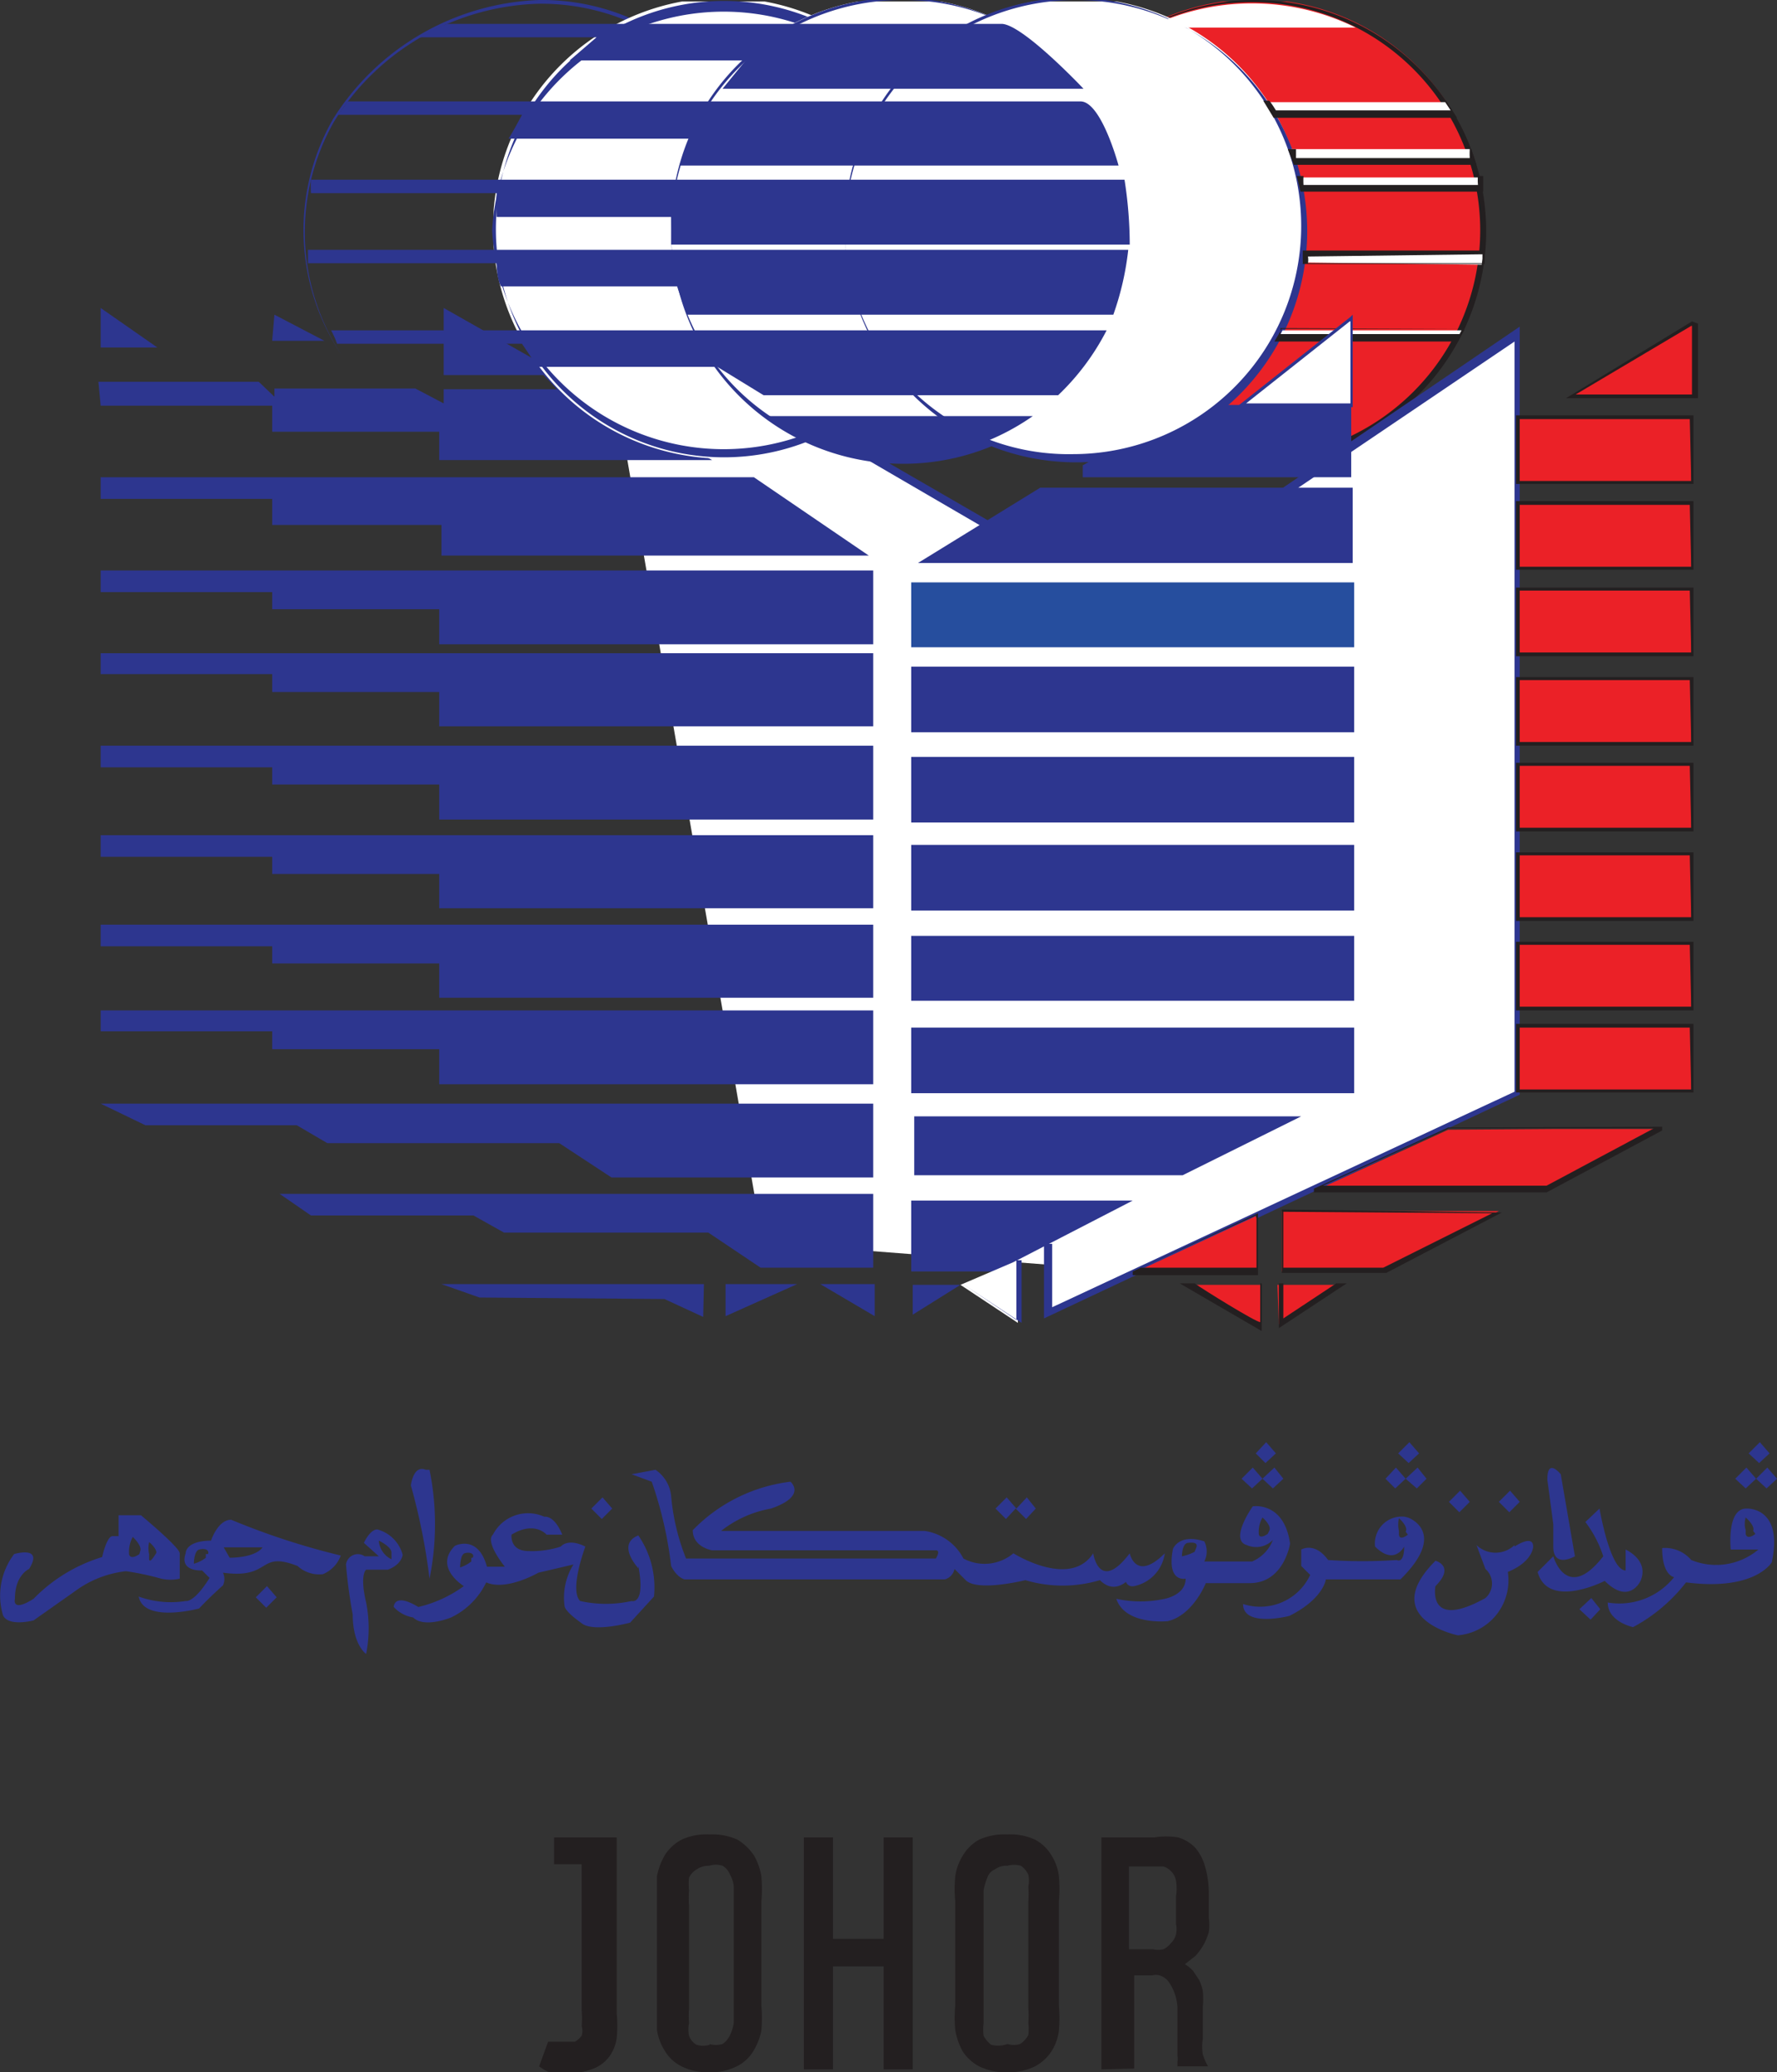 <svg xmlns="http://www.w3.org/2000/svg" xmlns:xlink="http://www.w3.org/1999/xlink" viewBox="0 0 23.83 27.79"><rect x="0" y="0" width="23.83" height="27.79" fill="#333333" stroke="none"/><defs><style>.cls-1{fill:none;}.cls-2{fill:#fff;}.cls-3{isolation:isolate;}.cls-4{clip-path:url(#clip-path);}.cls-5{fill:#eb2127;}.cls-6{fill:#231f20;}.cls-7{fill:#2d368f;}.cls-8{fill:#264e9e;}.cls-9{clip-path:url(#clip-path-2);}.cls-10{clip-path:url(#clip-path-3);}.cls-11{clip-path:url(#clip-path-4);}.cls-12{clip-path:url(#clip-path-5);}.cls-13{clip-path:url(#clip-path-6);}.cls-14{clip-path:url(#clip-path-7);}.cls-15{clip-path:url(#clip-path-8);}.cls-16{clip-path:url(#clip-path-9);}.cls-17{clip-path:url(#clip-path-10);}.cls-18{clip-path:url(#clip-path-11);}.cls-19{clip-path:url(#clip-path-12);}.cls-20{clip-path:url(#clip-path-13);}.cls-21{clip-path:url(#clip-path-14);}.cls-22{clip-path:url(#clip-path-15);}.cls-23{clip-path:url(#clip-path-16);}.cls-24{clip-path:url(#clip-path-17);}.cls-25{clip-path:url(#clip-path-18);}.cls-26{clip-path:url(#clip-path-19);}.cls-27{clip-path:url(#clip-path-20);}.cls-28{clip-path:url(#clip-path-21);}.cls-29{clip-path:url(#clip-path-22);}.cls-30{clip-path:url(#clip-path-23);}.cls-31{clip-path:url(#clip-path-24);}.cls-32{clip-path:url(#clip-path-25);}</style><clipPath id="clip-path"><rect class="cls-1" x="13.75" y="0.02" width="6.16" height="6.13"/></clipPath><clipPath id="clip-path-2"><rect class="cls-1" x="12.88" y="16.9" width="0.77" height="0.85"/></clipPath><clipPath id="clip-path-3"><rect class="cls-1" x="21.05" y="4.32" width="1.66" height="1"/></clipPath><clipPath id="clip-path-4"><rect class="cls-1" x="20.35" y="5.6" width="2.33" height="0.87"/></clipPath><clipPath id="clip-path-5"><rect class="cls-1" x="20.35" y="6.74" width="2.33" height="0.88"/></clipPath><clipPath id="clip-path-6"><rect class="cls-1" x="20.35" y="7.9" width="2.33" height="0.88"/></clipPath><clipPath id="clip-path-7"><rect class="cls-1" x="20.35" y="9.1" width="2.33" height="0.88"/></clipPath><clipPath id="clip-path-8"><rect class="cls-1" x="20.35" y="10.25" width="2.33" height="0.87"/></clipPath><clipPath id="clip-path-9"><rect class="cls-1" x="20.35" y="11.45" width="2.33" height="0.88"/></clipPath><clipPath id="clip-path-10"><rect class="cls-1" x="20.35" y="12.65" width="2.33" height="0.88"/></clipPath><clipPath id="clip-path-11"><rect class="cls-1" x="20.35" y="13.75" width="2.33" height="0.88"/></clipPath><clipPath id="clip-path-12"><rect class="cls-1" x="17.63" y="15.14" width="4.66" height="0.83"/></clipPath><clipPath id="clip-path-13"><rect class="cls-1" x="17.19" y="16.24" width="2.91" height="0.81"/></clipPath><clipPath id="clip-path-14"><rect class="cls-1" x="15.2" y="16.3" width="1.67" height="0.77"/></clipPath><clipPath id="clip-path-15"><rect class="cls-1" x="15.9" y="17.23" width="1" height="0.58"/></clipPath><clipPath id="clip-path-16"><rect class="cls-1" x="17.13" y="17.23" width="0.83" height="0.53"/></clipPath><clipPath id="clip-path-17"><rect class="cls-1" x="6.62" y="0.02" width="6.16" height="6.13"/></clipPath><clipPath id="clip-path-18"><rect class="cls-1" x="8.98" y="0.02" width="6.16" height="6.13"/></clipPath><clipPath id="clip-path-19"><rect class="cls-1" x="11.34" y="0.02" width="6.16" height="6.13"/></clipPath><clipPath id="clip-path-20"><rect class="cls-1" x="16.98" y="1.37" width="2.52" height="0.18"/></clipPath><clipPath id="clip-path-21"><rect class="cls-1" x="17.31" y="2" width="2.46" height="0.17"/></clipPath><clipPath id="clip-path-22"><rect class="cls-1" x="17.43" y="2.38" width="2.44" height="0.17"/></clipPath><clipPath id="clip-path-23"><rect class="cls-1" x="17.47" y="3.39" width="2.41" height="0.16"/></clipPath><clipPath id="clip-path-24"><rect class="cls-1" x="17.13" y="4.43" width="2.47" height="0.13"/></clipPath><clipPath id="clip-path-25"><rect class="cls-1" x="16.64" y="4.26" width="1.48" height="1.17"/></clipPath></defs><g id="Layer_2" data-name="Layer 2"><g id="Layer_1-2" data-name="Layer 1"><polygon class="cls-2" points="8.37 5.92 8.37 4.21 13.83 7.39 16.07 7.37 20.35 4.46 20.35 14.68 14.06 17.6 14.06 16.96 10.69 16.7 10.23 16.67 8.37 5.92"/><g class="cls-3"><g class="cls-4"><path class="cls-5" d="M19.91,3.09a3.08,3.08,0,1,0-3.08,3.06,3.08,3.08,0,0,0,3.08-3.06"/></g></g><path class="cls-6" d="M13.73,3.09A3.1,3.1,0,1,0,16.83,0a3.1,3.1,0,0,0-3.1,3.09m0,0a3.06,3.06,0,0,1,6.12,0,3.06,3.06,0,0,1-6.12,0"/><polygon class="cls-7" points="1.35 4.13 1.35 4.66 2.11 4.66 1.35 4.13"/><polygon class="cls-7" points="3.65 4.57 4.35 4.57 3.68 4.22 3.65 4.57"/><polygon class="cls-7" points="1.35 5.44 3.65 5.44 3.65 5.79 5.89 5.79 5.89 6.17 9.55 6.17 5.95 4.13 5.95 5.03 7.29 5.03 7.47 5.22 5.95 5.22 5.95 5.41 5.57 5.21 3.68 5.21 3.68 5.32 3.47 5.12 1.32 5.12 1.35 5.44"/><polygon class="cls-7" points="1.35 6.4 10.11 6.4 11.65 7.45 5.92 7.45 5.92 7.04 3.65 7.04 3.65 6.69 1.35 6.69 1.35 6.4"/><polygon class="cls-7" points="1.35 7.65 11.71 7.65 11.71 8.64 5.89 8.64 5.89 8.17 3.65 8.17 3.65 7.94 1.35 7.94 1.35 7.65"/><polygon class="cls-7" points="1.35 8.76 11.71 8.76 11.71 9.74 5.89 9.74 5.89 9.28 3.65 9.28 3.65 9.04 1.35 9.04 1.35 8.76"/><polygon class="cls-7" points="1.35 10 11.71 10 11.71 10.99 5.89 10.99 5.89 10.52 3.65 10.52 3.65 10.29 1.35 10.29 1.35 10"/><polygon class="cls-7" points="1.35 11.2 11.71 11.2 11.71 12.18 5.89 12.18 5.89 11.72 3.65 11.72 3.65 11.49 1.35 11.49 1.35 11.2"/><polygon class="cls-7" points="1.35 12.4 11.71 12.4 11.71 13.38 5.89 13.38 5.89 12.92 3.65 12.92 3.65 12.69 1.35 12.69 1.35 12.4"/><polygon class="cls-7" points="1.35 13.55 11.71 13.55 11.71 14.54 5.89 14.54 5.89 14.07 3.65 14.07 3.65 13.83 1.35 13.83 1.35 13.55"/><polygon class="cls-7" points="1.35 14.8 11.71 14.8 11.71 15.79 8.2 15.79 7.5 15.33 4.39 15.33 3.98 15.09 1.95 15.09 1.35 14.8"/><polygon class="cls-7" points="3.75 16.01 11.71 16.01 11.71 17 10.2 17 9.5 16.53 6.76 16.53 6.35 16.3 4.17 16.3 3.75 16.01"/><polygon class="cls-7" points="11 17.22 11.73 17.22 11.73 17.65 11 17.22"/><polygon class="cls-7" points="10.69 17.22 9.73 17.22 9.73 17.65 10.69 17.22"/><polygon class="cls-7" points="9.44 17.22 5.92 17.22 6.43 17.4 8.91 17.42 9.43 17.66 9.44 17.22"/><polygon class="cls-7" points="14.52 6.24 15.97 5.43 18.12 5.43 18.12 6.4 14.52 6.4 14.52 6.24"/><polygon class="cls-7" points="18.14 6.54 18.14 7.55 12.31 7.55 13.95 6.54 18.14 6.54"/><rect class="cls-8" x="12.22" y="7.81" width="5.94" height="0.87"/><rect class="cls-7" x="12.22" y="8.94" width="5.94" height="0.88"/><rect class="cls-7" x="12.22" y="10.15" width="5.94" height="0.88"/><rect class="cls-7" x="12.22" y="11.33" width="5.94" height="0.88"/><rect class="cls-7" x="12.22" y="12.55" width="5.94" height="0.87"/><rect class="cls-7" x="12.22" y="13.78" width="5.94" height="0.88"/><polygon class="cls-7" points="17.45 14.97 12.26 14.97 12.26 15.76 15.86 15.76 17.45 14.97"/><polygon class="cls-7" points="15.19 16.1 12.22 16.1 12.22 17.05 13.35 17.05 15.19 16.1"/><polygon class="cls-7" points="12.88 17.23 12.24 17.23 12.24 17.63 12.88 17.23"/><g class="cls-3"><g class="cls-9"><polyline class="cls-2" points="13.65 16.9 13.65 17.74 12.88 17.23"/></g></g><path class="cls-7" d="M13.63,16.9v.8l-.73-.49,0,0,.8.53V16.9Z"/><path class="cls-7" d="M8.32,4.21V5.92h.09V4.29l5.41,3.15,2.26,0,4.23-2.86V14.64l-6.2,2.89v-.85H14v1l6.38-3V4.38L16.06,7.32l-2.22,0L8.32,4.13Z"/><g class="cls-3"><g class="cls-10"><polygon class="cls-5" points="21.05 5.32 22.71 5.32 22.71 4.33 21.05 5.32"/></g></g><path class="cls-6" d="M22.69,4.31,21,5.34h1.77v-1Zm0,.06v.92H21.13l1.55-.92"/><g class="cls-3"><g class="cls-11"><rect class="cls-5" x="20.35" y="5.6" width="2.33" height="0.88"/></g></g><path class="cls-6" d="M22.68,5.57H20.33v.92h2.38V5.57Zm0,.88H20.38V5.62h2.28Z"/><g class="cls-3"><g class="cls-12"><rect class="cls-5" x="20.35" y="6.74" width="2.33" height="0.88"/></g></g><path class="cls-6" d="M22.68,6.72H20.33v.92h2.38V6.72Zm0,.88H20.38V6.77h2.28Z"/><g class="cls-3"><g class="cls-13"><rect class="cls-5" x="20.35" y="7.9" width="2.33" height="0.88"/></g></g><path class="cls-6" d="M22.68,7.88H20.33V8.8h2.38V7.88Zm0,.87H20.38V7.92h2.28Z"/><g class="cls-3"><g class="cls-14"><rect class="cls-5" x="20.35" y="9.1" width="2.33" height="0.88"/></g></g><path class="cls-6" d="M22.68,9.08H20.33V10h2.38V9.08Zm0,.87H20.38V9.12h2.28Z"/><g class="cls-3"><g class="cls-15"><rect class="cls-5" x="20.35" y="10.25" width="2.33" height="0.87"/></g></g><path class="cls-6" d="M22.68,10.23H20.33v.92h2.38v-.92Zm0,.87H20.38v-.83h2.28Z"/><g class="cls-3"><g class="cls-16"><rect class="cls-5" x="20.35" y="11.45" width="2.33" height="0.87"/></g></g><path class="cls-6" d="M22.68,11.43H20.33v.92h2.38v-.92Zm0,.87H20.38v-.83h2.28Z"/><g class="cls-3"><g class="cls-17"><rect class="cls-5" x="20.35" y="12.65" width="2.33" height="0.87"/></g></g><path class="cls-6" d="M22.68,12.63H20.33v.92h2.38v-.92Zm0,.87H20.38v-.83h2.28Z"/><g class="cls-3"><g class="cls-18"><rect class="cls-5" x="20.35" y="13.75" width="2.33" height="0.88"/></g></g><path class="cls-6" d="M22.68,13.73H20.33v.92h2.38v-.92Zm0,.88H20.38v-.83h2.28Z"/><g class="cls-3"><g class="cls-19"><polygon class="cls-5" points="22.29 15.13 20.75 15.97 17.63 15.97 19.42 15.15 22.29 15.13"/></g></g><path class="cls-6" d="M19.42,15.12h0l-1.8.82,0,.05h3.12l1.55-.83v-.05Zm2.78,0-1.46.78h-3l1.69-.77H22.2"/><g class="cls-3"><g class="cls-20"><polygon class="cls-5" points="20.1 16.24 17.19 16.24 17.19 17.05 18.56 17.05 20.1 16.24"/></g></g><path class="cls-6" d="M17.19,16.22h0v.85h1.4l1.55-.81v0Zm2.82.05L18.55,17H17.21v-.75Z"/><g class="cls-3"><g class="cls-21"><polygon class="cls-5" points="16.86 16.3 16.86 17.07 15.2 17.07 16.86 16.3"/></g></g><path class="cls-6" d="M16.85,16.28l-1.66.77v.05h1.68v-.83Zm0,.06V17H15.3l1.54-.7"/><g class="cls-3"><g class="cls-22"><polygon class="cls-5" points="15.9 17.23 16.9 17.23 16.9 17.81 15.9 17.23"/></g></g><path class="cls-6" d="M16.9,17.21H15.82l1.1.64v-.64Zm0,0v.52c-.06,0-.77-.44-.88-.52Z"/><g class="cls-3"><g class="cls-23"><polygon class="cls-5" points="17.13 17.23 17.96 17.23 17.15 17.76 17.13 17.23"/></g></g><path class="cls-6" d="M18,17.21h-.85l0,.6.91-.6Zm-.08,0-.71.47c0-.06,0-.43,0-.47Z"/><path class="cls-7" d="M4.47,1.59a3,3,0,0,0,.11,3.17l0,0a3,3,0,0,1-.1-3.13A3.34,3.34,0,0,1,7.23.05,3,3,0,0,1,9.39.94a3,3,0,0,1,.9,2.15h.05A3,3,0,0,0,9.42.91,3,3,0,0,0,7.23,0,3.41,3.41,0,0,0,4.47,1.59"/><g class="cls-3"><g class="cls-24"><path class="cls-2" d="M12.79,3.09A3.09,3.09,0,1,0,9.7,6.15a3.08,3.08,0,0,0,3.09-3.06"/></g></g><path class="cls-7" d="M6.6,3.09a3.11,3.11,0,0,0,6.21,0,3.11,3.11,0,0,0-6.21,0m.05,0a3.06,3.06,0,1,1,5.22,2.15A3.06,3.06,0,0,1,6.65,3.09"/><g class="cls-3"><g class="cls-25"><path class="cls-2" d="M15.15,3.09a3.09,3.09,0,1,0-3.08,3.06,3.08,3.08,0,0,0,3.08-3.06"/></g></g><path class="cls-7" d="M9,3.09A3.11,3.11,0,1,0,12.07,0,3.1,3.1,0,0,0,9,3.09m0,0a3.06,3.06,0,1,1,3.06,3A3,3,0,0,1,9,3.09"/><g class="cls-3"><g class="cls-26"><path class="cls-2" d="M17.51,3.09a3.09,3.09,0,1,0-3.08,3.06,3.08,3.08,0,0,0,3.08-3.06"/></g></g><path class="cls-7" d="M11.33,3.09A3.1,3.1,0,1,0,14.43,0a3.1,3.1,0,0,0-3.1,3.09m0,0a3.06,3.06,0,1,1,3.06,3,3,3,0,0,1-3.06-3"/><path class="cls-7" d="M5.62.5H8L7.64.81H10l-.31.38h4.84s-.82-.87-1.1-.87H6A2.94,2.94,0,0,0,5.62.5"/><path class="cls-7" d="M4.53,1.54H7s-.1.19-.18.32H9.24l-.13.36H15s-.23-.86-.51-.86H4.66a1.76,1.76,0,0,1-.13.18"/><path class="cls-7" d="M4.14,2.59H6.66a2.84,2.84,0,0,0,0,.32H9v.37h6.15a5.63,5.63,0,0,0-.07-.87H4.17a1.3,1.3,0,0,0,0,.18"/><path class="cls-7" d="M4.16,3.53h2.5s0,.22.06.31H9.08l.13.38h5.72a3.85,3.85,0,0,0,.2-.87h-11l0,.18"/><path class="cls-7" d="M4.52,4.61H7l.21.31H9.62l.62.38h3.95a3.25,3.25,0,0,0,.65-.87H4.44a1.12,1.12,0,0,1,.08.18"/><path class="cls-7" d="M10.26,5.58h3.59a3.13,3.13,0,0,1-3.59,0"/><path class="cls-2" d="M15.4.37h2.78a3.14,3.14,0,0,0-2.78,0"/><g class="cls-3"><g class="cls-27"><polygon class="cls-2" points="16.98 1.37 19.38 1.37 19.5 1.55 17.09 1.55 16.98 1.37"/></g></g><path class="cls-6" d="M19.38,1.35H16.94l.14.23h2.46l-.15-.23Zm0,0,.08.13H17.11s-.06-.1-.09-.13Z"/><g class="cls-3"><g class="cls-28"><polygon class="cls-2" points="17.31 2 19.71 2 19.77 2.17 17.37 2.17 17.31 2"/></g></g><path class="cls-6" d="M19.71,2H17.27l.08.21H19.8L19.73,2Zm0,0a1,1,0,0,0,0,.12H17.38l0-.12Z"/><g class="cls-3"><g class="cls-29"><polygon class="cls-2" points="17.43 2.38 19.82 2.38 19.86 2.55 17.46 2.55 17.43 2.38"/></g></g><path class="cls-6" d="M19.82,2.36H17.39l.05.21h2.45l0-.21Zm0,0a.6.6,0,0,0,0,.12H17.48a1,1,0,0,1,0-.12Z"/><g class="cls-3"><g class="cls-30"><polygon class="cls-2" points="17.5 3.39 19.89 3.39 19.87 3.55 17.47 3.52 17.5 3.39"/></g></g><path class="cls-6" d="M19.89,3.36H17.47l0,.18,2.44,0,0-.21Zm0,.05s0,.09,0,.12l-2.35,0a.28.28,0,0,0,0-.09Z"/><g class="cls-3"><g class="cls-31"><polygon class="cls-2" points="17.2 4.43 19.6 4.43 19.54 4.54 17.13 4.56 17.2 4.43"/></g></g><path class="cls-6" d="M19.6,4.41H17.19l-.1.17h2.46l.09-.16Zm0,0,0,.07H17.17a.2.2,0,0,0,0-.08Z"/><g class="cls-3"><g class="cls-32"><polygon class="cls-2" points="18.12 5.43 18.12 4.26 16.64 5.43 18.12 5.43"/></g></g><path class="cls-7" d="M18.11,4.25,16.58,5.46h1.56V4.22Zm0,.06v1.1H16.71l1.39-1.1"/><polygon class="cls-7" points="16.93 19.83 17.07 19.96 17.21 19.83 17.09 19.68 16.93 19.83"/><polygon class="cls-7" points="13.62 20.23 13.76 20.37 13.89 20.23 13.77 20.08 13.63 20.23 13.5 20.08 13.35 20.23 13.49 20.37 13.62 20.23"/><polygon class="cls-7" points="18.85 19.83 18.72 19.68 18.58 19.83 18.71 19.96 18.85 19.83"/><polygon class="cls-7" points="17.11 19.49 16.98 19.34 16.84 19.49 16.97 19.62 17.11 19.49"/><path class="cls-7" d="M2.41,21.18v-.35c0-.08-.52-.51-.52-.51s-.3,0-.3,0,0,.28,0,.28l-.08,0c-.08,0-.14.28-.14.28a2.16,2.16,0,0,0-.92.56c-.3.19-.25,0-.25,0,0-.32.19-.4.19-.4.2-.32-.2-.2-.2-.2a.92.92,0,0,0-.15.82c.07.16.41.07.41.07s.61-.43.61-.43a1.41,1.41,0,0,1,.63-.23,3.62,3.62,0,0,1,.47.1.55.55,0,0,0,.25,0m-.54-.33s-.12.09-.14,0v-.05a.44.44,0,0,1,.05-.18s.13.12.1.19m.23,0S2,21,2,20.9l0-.06a.36.36,0,0,1,0-.16s.13.1.09.18"/><path class="cls-7" d="M5.71,19.71c-.17-.07-.2.21-.2.21a8.38,8.38,0,0,1,.25,1.25,3.66,3.66,0,0,0,0-1.46"/><polygon class="cls-7" points="8.21 20.23 8.08 20.08 7.93 20.23 8.07 20.37 8.21 20.23"/><path class="cls-7" d="M20.83,20.74c0,.3.29.13.29.13l-.19-1.1s-.18-.23-.18.07l.08.6Z"/><polygon class="cls-7" points="23.55 19.83 23.69 19.96 23.83 19.83 23.7 19.68 23.55 19.83"/><polygon class="cls-7" points="23.55 19.83 23.42 19.68 23.27 19.83 23.41 19.96 23.55 19.83"/><polygon class="cls-7" points="3.43 21.42 3.57 21.56 3.71 21.42 3.58 21.27 3.43 21.42"/><polygon class="cls-7" points="23.73 19.49 23.6 19.34 23.45 19.49 23.59 19.62 23.73 19.49"/><polygon class="cls-7" points="19.03 19.49 18.9 19.34 18.75 19.49 18.89 19.62 19.03 19.49"/><polygon class="cls-7" points="18.85 19.83 19 19.96 19.13 19.83 19.01 19.68 18.85 19.83"/><polygon class="cls-7" points="20.38 20.14 20.25 19.99 20.1 20.14 20.24 20.28 20.38 20.14"/><polygon class="cls-7" points="19.71 20.14 19.58 19.99 19.43 20.14 19.57 20.28 19.71 20.14"/><polygon class="cls-7" points="16.93 19.83 16.8 19.68 16.65 19.83 16.79 19.96 16.93 19.83"/><path class="cls-7" d="M20.31,20.72a.37.37,0,0,1-.51,0l.12.32a.26.26,0,0,1,0,.39c-.79.44-.67-.16-.67-.16.27-.27,0-.34,0-.34-.78.78.3,1,.3,1a.74.74,0,0,0,.67-.85c.34-.14.34-.34.34-.34,0-.17-.25,0-.25,0"/><path class="cls-7" d="M5.4,20.85a.48.48,0,0,0-.34-.34c-.1,0-.18.18-.18.18l.2.18H4.89a.16.16,0,0,0-.25.11,6.5,6.5,0,0,0,.09.67c0,.41.18.53.18.53a1.78,1.78,0,0,0,0-.69c-.09-.38,0-.44,0-.44s.29,0,.29,0c.19-.07.2-.2.2-.2m-.15.06a.3.3,0,0,1-.17-.25s.17.08.17.16Z"/><path class="cls-7" d="M8.56,21c.1.53-.09.47-.09.47a1.6,1.6,0,0,1-.69,0c-.15-.15.07-.73.07-.73-.24-.12-.33,0-.33,0a1.25,1.25,0,0,1-.43.06c-.26,0-.23-.22-.23-.22.31-.19.47,0,.47,0l.21,0c-.11-.27-.24-.24-.24-.24a.53.53,0,0,0-.69.24c-.11.1.16.43.16.43s-.24,0-.24,0c-.12-.44-.43-.28-.43-.28-.29.29.12.54.12.54a1.7,1.7,0,0,1-.61.28c-.33-.2-.33,0-.33,0a.45.45,0,0,0,.26.14c.15.15.51,0,.51,0a1,1,0,0,0,.47-.47c.27.12.7-.13.7-.13l.47-.11a.84.84,0,0,0-.12.55c0,.08.22.23.22.23.15.14.66,0,.66,0s.32-.35.32-.35a1.23,1.23,0,0,0-.21-.82c-.3.12,0,.44,0,.44m-2.24-.14,0,.05a.51.51,0,0,1-.15.08s0-.17.06-.19.14,0,.11.06"/><path class="cls-7" d="M15.09,21.15c0,.15.12.12.12.12a.52.52,0,0,0,.41-.44c-.39.39-.47,0-.47,0-.41.54-.49,0-.49,0-.31.48-1.07,0-1.07,0a.6.6,0,0,1-.67.07.7.7,0,0,0-.52-.37H9.67a1.5,1.5,0,0,1,.67-.3c.49-.17.26-.36.26-.36a2.19,2.19,0,0,0-1.31.65c0,.23.26.27.26.27h3c.07,0,0,.11,0,.11H9.2A2.94,2.94,0,0,1,9,20.06a.48.48,0,0,0-.21-.35l-.32.06,0,0,.27.1A5.28,5.28,0,0,1,9,21c.08.16.18.18.18.18h3.49a.18.18,0,0,0,.13-.14l.15.15c.16.16.8,0,.8,0a1.75,1.75,0,0,0,1,0c.23.23.43-.06.43-.06"/><path class="cls-7" d="M18.84,20.34a.36.36,0,0,0-.4.4c.26.26.39,0,.39,0,0,.24-.1.18-.1.18a6.77,6.77,0,0,1-.92,0c-.18-.25-.36-.14-.36-.14V21l.12.12a.74.74,0,0,1-.9.39c0,.32.62.16.62.16.46-.23.49-.49.49-.49h1c.65-.64.1-.83.1-.83m0,.23s-.11.09-.12,0l0-.05a.39.39,0,0,1,0-.17s.13.11.09.18"/><path class="cls-7" d="M22,21.2c.12-.28-.2-.42-.2-.42v.28c-.21,0-.35-.83-.35-.83l-.19.18a1.54,1.54,0,0,1,.24.46c-.49.63-.67,0-.67,0l-.21.21c.14.51.9.12.9.12.33.33.48,0,.48,0"/><path class="cls-7" d="M23.42,20.23c-.27,0-.21.55-.21.55h.37a.88.88,0,0,1-.9.14.46.46,0,0,0-.39-.16c0,.37.16.39.16.39a.94.94,0,0,1-.89.34c0,.26.34.33.34.33a2.22,2.22,0,0,0,.71-.6c.93.12,1.15-.27,1.15-.27.16-.75-.34-.72-.34-.72m.12.34s-.11.09-.13,0v-.05a.3.3,0,0,1,0-.17s.13.11.1.18"/><path class="cls-7" d="M2.84,20.66c-.36,0-.35.17-.35.17-.09.25.22.23.22.23l.1.1c-.21.34-.32.31-.32.31a1.27,1.27,0,0,1-.63-.06c.07.36.81.16.81.16.15-.16.32-.31.32-.31a.2.2,0,0,0,0-.17c.66.09.46-.3,1-.09a.43.43,0,0,0,.34.11.43.43,0,0,0,.24-.25,9.75,9.75,0,0,1-1.47-.48c-.18,0-.27.28-.27.28m-.07.18,0,.05a.49.49,0,0,1-.16.08s0-.17.07-.19.14,0,.12.06m.29.05L3,20.75h.52s-.07.14-.47.14"/><polygon class="cls-7" points="21.18 21.58 21.33 21.72 21.46 21.58 21.34 21.43 21.18 21.58"/><path class="cls-7" d="M17.3,20.7c-.08-.57-.5-.5-.5-.5s-.32.45-.08.52a.31.31,0,0,0,.35-.07.51.51,0,0,1-.28.29h-.64a.3.3,0,0,0,0-.27c-.34-.11-.42.1-.42.1-.09.46.17.4.17.4,0,.22-.28.27-.28.27a1.51,1.51,0,0,1-.65,0c.12.36.69.3.69.3.34-.08.51-.51.51-.51h.59c.46,0,.54-.53.54-.53M17,20.57s-.11.08-.12,0l0-.05a.39.39,0,0,1,.05-.17s.13.11.09.18m-1,.28,0,0a.62.62,0,0,1-.17.06s0-.17.08-.18.14,0,.11.07"/><path class="cls-6" d="M7.43,24.64h.84V27a1.69,1.69,0,0,1,0,.33.55.55,0,0,1-.1.25.49.49,0,0,1-.21.16.85.85,0,0,1-.35.06l-.22,0a.65.65,0,0,1-.16-.09l.12-.33,0,0,.06,0h.15l.15,0a.32.32,0,0,0,.09-.08.22.22,0,0,0,0-.13,1.25,1.25,0,0,0,0-.21V25H7.43Z"/><path class="cls-6" d="M9.51,24.6h0a.83.83,0,0,1,.38.07.73.73,0,0,1,.22.21.85.85,0,0,1,.1.28,1.87,1.87,0,0,1,0,.34v1.39a2,2,0,0,1,0,.34.86.86,0,0,1-.11.28.54.54,0,0,1-.22.2.78.78,0,0,1-.37.08h0a.78.78,0,0,1-.37-.08.54.54,0,0,1-.22-.2.73.73,0,0,1-.11-.29c0-.11,0-.22,0-.33V25.5c0-.12,0-.23,0-.34a.92.92,0,0,1,.11-.29.61.61,0,0,1,.22-.2.79.79,0,0,1,.37-.07Zm0,2.81a.32.32,0,0,0,.18,0,.29.29,0,0,0,.1-.12.6.6,0,0,0,.05-.16c0-.07,0-.13,0-.2V25.5c0-.07,0-.13,0-.2a.38.38,0,0,0-.05-.16.23.23,0,0,0-.1-.12.3.3,0,0,0-.18,0h0a.29.29,0,0,0-.17.05.27.27,0,0,0-.1.11.85.85,0,0,0,0,.17,1.27,1.27,0,0,0,0,.2v1.39a1.15,1.15,0,0,0,0,.19.43.43,0,0,0,0,.17.23.23,0,0,0,.1.12.3.3,0,0,0,.18,0Z"/><path class="cls-6" d="M10.78,27.75V24.64h.39V26h.68V24.64h.39v3.11h-.39V26.37h-.68v1.38Z"/><path class="cls-6" d="M13.51,24.6h0a.79.79,0,0,1,.37.07.56.56,0,0,1,.22.21.67.67,0,0,1,.1.28,1.87,1.87,0,0,1,0,.34v1.39a2,2,0,0,1,0,.34.67.67,0,0,1-.1.28.61.61,0,0,1-.22.2.81.81,0,0,1-.37.08h0a.82.82,0,0,1-.38-.08.61.61,0,0,1-.22-.2.91.91,0,0,1-.1-.29,1.84,1.84,0,0,1,0-.33V25.5a1.87,1.87,0,0,1,0-.34.73.73,0,0,1,.11-.29.58.58,0,0,1,.21-.2.83.83,0,0,1,.38-.07Zm0,2.81a.29.29,0,0,0,.17,0,.32.32,0,0,0,.11-.12.62.62,0,0,0,0-.16,1.34,1.34,0,0,0,0-.2V25.5a1.34,1.34,0,0,0,0-.2.38.38,0,0,0,0-.16.29.29,0,0,0-.1-.12.34.34,0,0,0-.18,0h0a.26.26,0,0,0-.17.05.18.18,0,0,0-.1.11.84.84,0,0,0-.05.17c0,.06,0,.13,0,.2v1.39c0,.07,0,.13,0,.19a.71.71,0,0,0,0,.17.4.4,0,0,0,.1.12.36.36,0,0,0,.19,0Z"/><path class="cls-6" d="M14.77,27.75V24.64h.71a1,1,0,0,1,.32,0,.53.53,0,0,1,.23.14.66.66,0,0,1,.13.25,1.27,1.27,0,0,1,.05.37v.32a.63.63,0,0,1,0,.19.87.87,0,0,1-.07.17.83.83,0,0,1-.11.15l-.14.11a.53.53,0,0,1,.11.09l.08.12a.66.66,0,0,1,.05.15,1.12,1.12,0,0,1,0,.21l0,.43a.65.65,0,0,0,0,.21.77.77,0,0,0,.07.16h-.41l0-.06a.24.24,0,0,0,0-.08l0-.1s0-.08,0-.12l0-.43a.65.65,0,0,0-.05-.22.64.64,0,0,0-.08-.14.26.26,0,0,0-.11-.07.19.19,0,0,0-.1,0h-.24v1.25Zm1-2.32a.62.62,0,0,0,0-.21.23.23,0,0,0-.07-.13.21.21,0,0,0-.1-.06h-.46v1.11h.32a.32.32,0,0,0,.14,0,.27.27,0,0,0,.1-.08.24.24,0,0,0,.07-.12.32.32,0,0,0,0-.14Z"/></g></g></svg>